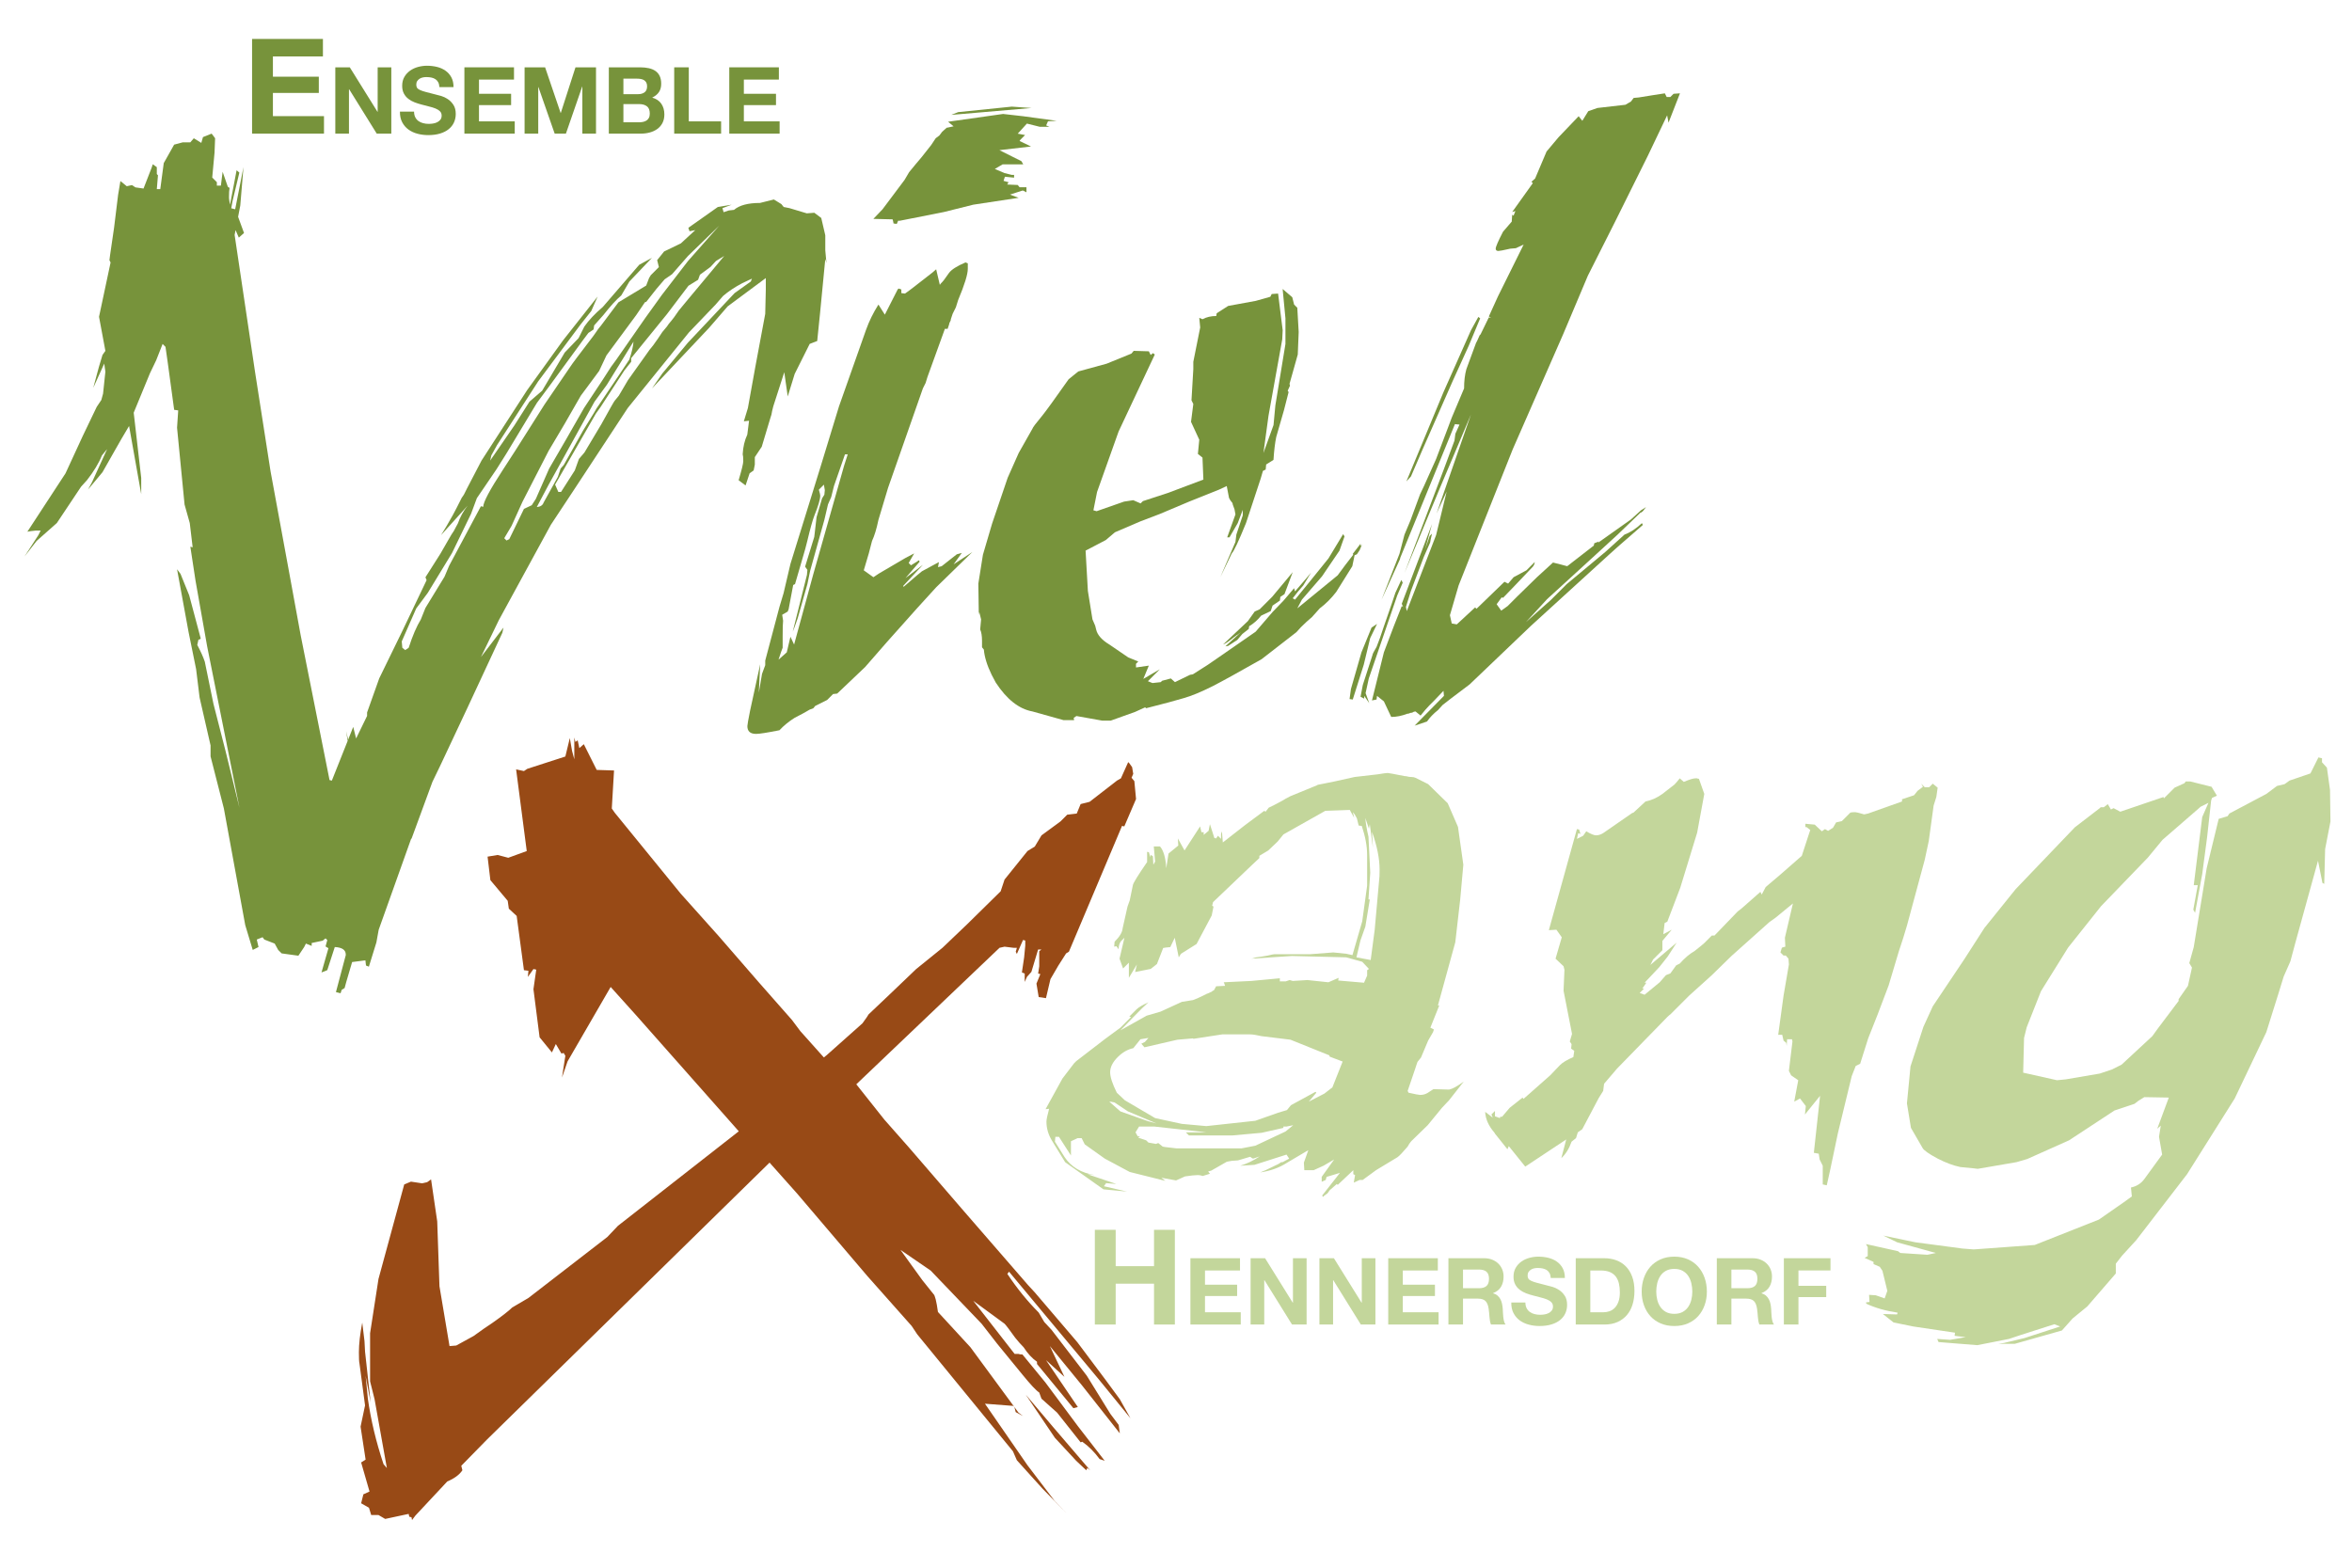 <?xml version="1.0" encoding="utf-8"?>
<!-- Generator: Adobe Illustrator 16.0.0, SVG Export Plug-In . SVG Version: 6.00 Build 0)  -->
<!DOCTYPE svg PUBLIC "-//W3C//DTD SVG 1.1//EN" "http://www.w3.org/Graphics/SVG/1.1/DTD/svg11.dtd">
<svg version="1.1" xmlns="http://www.w3.org/2000/svg" xmlns:xlink="http://www.w3.org/1999/xlink" width="390px"
	height="260px" viewBox="230 180 390 260" xml:space="preserve">
	<g>
		<g>
			<path fill="#77933B" d="M263.657,202.736l1.437-0.575l0.575,0.767l-0.095,2.395l-0.384,4.12l0.767,0.767v0.575h0.67l0.288-2.299
			l0.862,2.491l0.288,0.191c-0.065,0.321-0.096,0.831-0.096,1.533c0,0.32,0.096,0.927,0.288,1.82l0.767,0.192l1.437,3.928
			l-0.862,0.766l-0.958-2.204l3.641,24.432l2.586,16.574l2.875,15.617l2.107,11.497l4.791,24.048l0.383,0.094l3.545-8.908
			l0.479,1.916l1.82-3.737v-0.575l2.012-5.652l3.832-7.856l4.024-8.432l-0.191-0.479l2.491-3.927
			c0.446-0.768,0.877-1.518,1.293-2.252c0.415-0.733,0.718-1.229,0.911-1.485c0.126-0.254,0.254-0.493,0.383-0.718
			c0.127-0.224,0.223-0.398,0.288-0.526c0.383-1.086,0.925-2.076,1.629-2.972l-4.407,4.887c0.638-1.021,1.277-2.107,1.916-3.258
			c0.319-0.575,0.83-1.563,1.533-2.97c0.192-0.255,0.319-0.445,0.383-0.574c0.063-0.127,0.223-0.446,0.479-0.958l2.396-4.599
			l7.569-11.689l5.939-8.239l5.749-7.282l-1.054,2.396l-1.82,2.299l-6.995,9.39l-6.803,10.538l-0.958,1.725l-0.192,0.863
			l4.024-5.845l2.492-3.929l2.107-1.82l3.737-6.323l2.299-2.396l0.958-1.916c0.703-1.021,1.726-2.107,3.066-3.258l6.036-6.994
			l2.108-1.149l-3.737,3.928l-1.342,2.299c-0.83,0.704-1.819,1.789-2.97,3.257l-1.533,1.725l-0.096,0.671l-0.861,0.575l-0.862,1.149
			l-5.462,7.473l-2.204,2.97l-5.078,8.431l-1.629,2.588l-3.257,4.791l-0.958,2.587l-3.161,6.514l-4.024,6.61l-1.916,2.587
			l-2.396,5.462l0.095,1.054l0.48,0.383l0.574-0.383c0.638-1.979,1.309-3.544,2.012-4.694l0.767-1.916l3.161-5.174l0.767-1.82
			l5.269-9.868l0.384,0.096c0-0.768,1.085-2.81,3.257-6.132l2.108-3.258l4.791-7.568l4.312-6.323
			c0.191-0.319,1.437-1.979,3.737-4.982c0.062-0.062,0.223-0.287,0.479-0.671c0.191-0.318,0.479-0.701,0.862-1.149l2.874-3.833
			l4.6-2.778l0.479-1.246l0.287-0.479l1.341-1.341l-0.287-1.15l1.15-1.437l2.777-1.341l2.396-2.204l-0.958,0.192l-0.192-0.575
			l4.887-3.449l2.299-0.383l-1.533,0.574l0.192,0.671l0.862-0.288l0.861-0.096c0.894-0.767,2.332-1.149,4.312-1.149l2.3-0.575
			l1.245,0.766l0.384,0.479l0.958,0.191l2.874,0.863l1.246-0.096l1.149,0.862l0.67,2.875v2.491l0.192,2.107l-0.192-0.67l-0.861,8.91
			l-0.479,4.695l-1.246,0.479l-2.49,4.981l-1.15,3.736l-0.574-4.023l-1.82,5.652l-0.192,0.767c-0.063,0.447-0.159,0.83-0.286,1.149
			l-1.438,4.79l-1.149,1.726v1.244l-0.192,0.96l-0.671,0.479l-0.67,2.012l-1.149-0.863c0.511-1.724,0.766-2.777,0.766-3.16
			c0-0.575-0.032-0.959-0.095-1.15c0.062-1.213,0.318-2.3,0.766-3.258l0.288-2.3l-0.863,0.097l0.671-2.204l1.246-6.897l1.628-8.719
			l0.096-4.024v-1.916l-6.323,4.695l-3.065,3.544l-9.484,10.061l1.724-2.491l4.216-5.078l7.76-8.24l2.684-1.916l0.191-0.479
			c-0.129,0.064-0.336,0.161-0.623,0.287c-0.288,0.129-0.623,0.288-1.006,0.479c-1.214,0.64-2.268,1.342-3.161,2.108l-1.246,1.438
			l-4.407,4.599l-10.156,12.551l-9.005,13.701l-3.737,5.652l-8.623,15.809l-2.97,6.132l3.737-4.887l-0.191,0.863l-5.749,12.358
			l-4.503,9.581l-1.341,2.779l-3.449,9.389l-0.096,0.096l-5.365,15.043l-0.384,2.107l-1.245,4.023l-0.479-0.191l-0.096-0.863
			l-2.203,0.287l-0.958,3.258l-0.288,1.055l-0.479,0.287l-0.191,0.574l-0.767-0.189l1.629-6.133v-0.096
			c0-0.768-0.608-1.182-1.82-1.246l-1.245,3.832l-0.958,0.385l1.15-4.025l-0.479-0.287l0.288-1.055l-0.288-0.287l-0.479,0.383
			l-1.82,0.385v0.479l-0.958-0.383l-0.288,0.574l-0.958,1.438l-2.778-0.383l-0.575-0.576l-0.575-1.053l-1.724-0.67l-0.288-0.385
			l-0.958,0.385l0.287,1.244l-0.958,0.479l-1.245-4.119l-3.545-19.352l-2.204-8.625v-1.818l-1.82-7.954l-0.575-4.694l-1.246-6.132
			l-1.916-10.442l0.574,0.767l1.438,3.545l1.916,7.186l-0.095,0.096l-0.288,0.095l-0.191,0.863c0.574,1.087,0.989,2.012,1.246,2.777
			l1.437,6.995l2.013,7.856l2.299,9.389l-5.366-26.827l-1.916-10.826l-0.862-5.652l0.383,0.096l-0.479-4.023l-0.862-3.065
			l-1.245-12.743l0.191-2.874l-0.671-0.096l-1.054-7.761l-0.383-2.683l-0.479-0.479l-1.054,2.682l-1.054,2.204l-2.683,6.515
			l1.245,10.826v2.684l-2.012-11.307l-1.246,2.108l-1.15,2.012l-2.012,3.545l-2.396,2.875l0.671-1.246l2.491-5.461l-0.862,1.054
			c-0.512,1.279-1.342,2.652-2.492,4.119l-0.958,1.055l-4.024,6.036l-3.354,2.97l-2.012,2.587l2.299-3.545l0.384-0.767h-0.767
			l-0.862,0.096l-0.575,0.096l6.324-9.676l2.874-6.229l2.299-4.79l0.767-1.149l0.288-1.054l0.383-3.641l-0.191-1.342l-1.82,4.024
			l0.958-3.545l0.575-1.916l0.479-0.671l-1.054-5.653l1.916-9.006l-0.191-0.383l0.096-0.767l0.671-4.599l0.67-5.461l0.383-2.299
			l1.054,0.862l0.862-0.192l0.575,0.383l1.342,0.192l1.341-3.45l0.191-0.574l0.671,0.479v1.149l0.191,0.192l-0.191,2.299h0.574
			l0.575-4.312l1.725-3.066l1.437-0.383h1.246l0.575-0.671l1.245,0.766L263.657,202.736z M266.877,220.551l2.356-12.311l0.456,0.38
			l-1.14,4.787l-1.292,7.219l-0.76,2.508L266.877,220.551z M268.549,216.979l1.824-9.271l-0.532,6.383l-1.52,7.903l-1.14,2.432
			L268.549,216.979z M288.383,307.484l-0.988-6.23l1.596,6.764l0.608,2.734l0.076,0.609l-0.912-0.457l-0.532-2.963L288.383,307.484z
			 M344.085,223.286l5.167-5.851l-5.167,5.015l-2.66,3.04l-1.216,0.836l-1.368,1.596l-1.672,2.128l-0.228,0.076l-1.443,2.128
			l-4.939,6.688l-1.216,2.584l-3.04,4.104l-2.66,4.635l-2.66,4.483l-4.332,8.436l-1.824,4.027l-1.216,2.052l0.38,0.38l0.456-0.228
			l2.432-5.016l1.292-0.608l0.684-1.063l2.204-5.016l2.735-4.711l3.041-5.319l3.115-4.712l1.368-2.128l0.836-1.14l4.863-6.991
			l2.735-3.8L344.085,223.286z M335.042,236.661l-4.408,7.144l-2.052,2.812l-7.599,13.755l-1.976,3.724
			c0.608-0.05,0.988-0.305,1.14-0.76l2.356-4.256l0.456-1.368l0.532-0.607l3.192-5.699c0.912-1.469,1.52-2.457,1.824-2.964
			c0.304-0.557,0.557-0.962,0.76-1.216l3.419-5.092l1.672-2.508C334.763,238.409,334.991,237.421,335.042,236.661z M348.189,224.73
			l1.899-2.28l-1.368,0.836l-0.911,0.988l-1.748,1.292l-0.304,0.836l-1.597,0.988l-3.571,4.712l-5.927,7.295v0.607l-1.141,1.444
			l-3.951,6.079l-0.76,1.063l-6.764,11.779l0.532,1.216h0.456l2.28-3.571l0.684-1.9l0.912-1.063l2.812-4.712
			c1.367-2.481,2.102-3.773,2.203-3.875l0.685-0.836l1.52-2.584l3.191-4.483c0.152-0.253,0.481-0.685,0.988-1.292
			c0.557-0.76,1.063-1.494,1.52-2.204c0.405-0.506,0.658-0.81,0.76-0.911c0.152-0.253,0.405-0.582,0.76-0.988
			c0.152-0.152,0.558-0.709,1.216-1.672l1.444-1.748L348.189,224.73z" />
			<path fill="#77933B" d="M390.096,223.521l0.38,0.152v0.912c0,0.912-0.532,2.635-1.596,5.167c-0.203,0.659-0.33,1.063-0.38,1.216
			l-0.532,1.064l-0.304,0.912c0,0.103-0.014,0.179-0.038,0.229c-0.026,0.051-0.089,0.178-0.19,0.38c0,0.051-0.025,0.151-0.075,0.304
			c-0.052,0.152-0.128,0.38-0.229,0.684h-0.456l-2.888,7.979l-0.304,0.988l-0.456,0.911l-5.775,16.49l-1.596,5.319
			c-0.304,1.471-0.659,2.635-1.063,3.496l-0.532,2.052l-0.836,2.812l1.596,1.14l0.912-0.607l4.407-2.584l1.444-0.76l-0.912,1.596
			l0.38,0.38l0.987-0.607l0.305-0.229l0.151,0.229l-2.355,2.735l2.888-2.204l-3.268,3.496l0.076,0.151l2.203-1.899l0.836-0.684
			l2.812-1.521l-0.152,0.836l0.607-0.151l1.444-1.141l1.063-0.835l0.836-0.229l-1.367,1.899l3.115-2.052l-6.003,5.852l-3.116,3.42
			l-5.016,5.623l-3.647,4.18l-4.635,4.407l-0.685,0.076l-0.987,0.988l-1.977,0.987l-0.304,0.38l-0.607,0.229l-1.064,0.607
			l-1.443,0.76c-0.963,0.607-1.799,1.291-2.508,2.053c-2.027,0.404-3.318,0.607-3.876,0.607c-0.963,0-1.443-0.432-1.443-1.293
			c0-0.203,0.151-1.062,0.456-2.583l1.672-7.676l-0.229,4.712l0.532-3.116l0.532-1.443v-0.76l2.355-8.892l0.684-2.279l1.14-4.863
			l5.016-16.187l3.04-9.955l4.483-12.69c0.506-1.418,1.189-2.812,2.052-4.18l1.063,1.672l2.128-4.18l0.152-0.152l0.456,0.152v0.608
			l0.607,0.076l1.14-0.836l3.42-2.66l0.608-0.532l0.607,2.584c0.05-0.101,0.202-0.278,0.456-0.532
			c0.101-0.101,0.164-0.177,0.19-0.228c0.024-0.05,0.062-0.101,0.113-0.152l0.761-1.064
			C387.765,224.712,388.677,224.129,390.096,223.521z M369.958,257.261l0.607-1.899h-0.456l-1.823,5.243l-0.456,1.824l-0.532,1.216
			l-0.607,2.583l-2.355,8.436l-0.456,2.204l-1.596,5.623l-0.532,1.52l-0.304,0.76l2.355-9.423l0.076-0.836l-0.38-0.531l1.52-4.939
			l0.38-3.269l0.912-3.115l0.38-0.607l0.076-0.761l-0.152-0.911l-0.836,0.836c0.152,0.507,0.228,0.836,0.228,0.987
			c0,0.608-0.33,1.723-0.987,3.344c-0.304,0.811-0.684,2.179-1.14,4.104c-0.203,0.862-0.482,1.875-0.836,3.04l-1.216,4.18
			l-0.305,0.151l-0.76,4.027l-0.151,0.38l-0.912,0.532l0.151,0.988c-0.051,0.406-0.075,1.267-0.075,2.583v1.9l-0.229,0.607
			l-0.456,1.368l1.368-1.216l0.607-2.584l0.608,1.292l3.191-11.702l4.939-17.402L369.958,257.261z M387.208,200.191l9.119-1.292
			l3.344,0.38l5.547,0.76l-1.443,0.076l-0.305,0.684l0.532,0.228h-1.596l-2.128-0.532l-1.52,1.672l1.216,0.228l-0.76,0.76
			l-0.152,0.228l1.899,0.912l-5.243,0.608l3.647,1.824l0.305,0.532h-3.42l-1.292,0.76l1.596,0.684l1.216,0.304h0.38v0.456
			l-1.52-0.152l-0.228,0.684l0.836,0.228l-0.229,0.38l1.748,0.076l0.304,0.38h1.14v0.835l-0.607-0.304l-2.128,0.684l1.443,0.532
			l-7.522,1.14l-4.863,1.216l-7.296,1.444h-0.304l-0.228,0.532l-0.532-0.076l-0.076-0.38l-0.076-0.304l-3.191-0.076l1.52-1.596
			l3.647-4.864l0.761-1.292c0.05-0.05,0.404-0.481,1.063-1.292c0.506-0.557,1.368-1.621,2.584-3.191l0.76-1.14l0.607-0.456
			l0.456-0.608l0.76-0.684h0.076l1.064-0.228L387.208,200.191z M388.88,198.596l8.891-0.912l3.268,0.228l-11.475,0.988l-1.823,0.152
			L388.88,198.596z" />
			<path fill="#77933B" d="M443.139,232.716l-0.457-4.788l1.596,1.368l0.305,1.216l0.531,0.532l0.229,4.028l-0.152,3.724
			l-1.367,4.863l0.076,0.305l-0.381,0.835l0.152,0.229l-0.76,2.964c-0.76,2.635-1.191,4.129-1.291,4.483
			c-0.203,0.963-0.355,2.229-0.457,3.8l-1.215,0.76l-0.076,0.836l-0.457,0.228l-0.379,1.292l-2.432,7.371
			c-1.217,2.99-2.002,4.662-2.355,5.016l-1.9,3.951l2.508-5.851l0.152-1.217l1.062-3.191v-0.912l-0.836,2.204l-1.367,2.355h-0.379
			l1.367-3.799c0-0.05-0.051-0.329-0.152-0.836c-0.102-0.253-0.203-0.532-0.303-0.836c0-0.102-0.027-0.19-0.076-0.267
			c-0.053-0.076-0.104-0.139-0.152-0.189c-0.102-0.102-0.229-0.304-0.381-0.608l-0.379-1.976l-1.293,0.608l-4.939,1.976
			l-4.863,2.052l-3.191,1.216l-4.256,1.823l-0.532,0.456l-0.987,0.836l-3.344,1.748l0.38,6.688l0.76,4.711l0.456,1.064l0.152,0.607
			c0.201,0.912,0.937,1.748,2.203,2.508l3.116,2.128l1.672,0.684l-0.381,0.38v0.608l2.128-0.304l-0.911,2.203l2.735-1.596
			l-1.975,1.976l0.76,0.305l1.368-0.152l0.229-0.228l1.443-0.381l0.684,0.608l2.508-1.216l0.457-0.076l2.506-1.596l2.205-1.52
			l5.699-3.952l2.811-3.268l1.824-1.899l1.748-2.052l0.152,0.532l1.9-2.204l0.76-0.912l-1.293,2.128l-0.912,1.063l-0.836,1.064
			l0.381,0.228l2.355-2.888l3.191-3.951l2.432-4.027l0.229,0.38l-0.836,2.355l-2.889,4.256l-3.342,3.875l-0.762,1.444l6.688-5.472
			l1.293-1.748l1.291-1.672l-0.076-0.151l1.293-1.672v0.38l0.227-0.229l-0.379,0.912l-0.457,0.685l-0.379,0.151l-0.381,1.824
			l-2.658,4.255c-0.812,1.064-1.723,1.977-2.736,2.736l-1.291,1.443c-0.609,0.507-1.217,1.064-1.824,1.672l-0.76,0.836l-5.775,4.483
			c-3.75,2.128-6.459,3.623-8.131,4.483c-1.926,0.963-3.523,1.622-4.789,1.976c-1.166,0.355-3.242,0.912-6.231,1.672l-0.151-0.151
			l-1.672,0.76l-4.027,1.443h-1.444l-4.255-0.759l-0.456,0.304l0.075,0.381h-1.747l-5.168-1.445
			c-2.229-0.406-4.255-2.001-6.079-4.787l-0.684-1.292c-0.76-1.569-1.191-2.964-1.292-4.18l-0.304-0.38v-1.063
			c0-0.811-0.103-1.444-0.305-1.9l0.152-1.672l-0.304-1.216l-0.076,0.456l-0.076-5.167l0.76-4.788l1.521-5.167l2.583-7.6
			l1.824-4.104l2.279-4.027c0.05-0.202,0.582-0.912,1.596-2.128c0.658-0.81,2.128-2.836,4.408-6.079l1.596-1.292l4.711-1.292
			l4.104-1.672l0.38-0.455l2.508,0.075l0.305,0.608l0.38-0.304l0.304,0.228l-6.003,12.767l-3.572,10.031l-0.607,3.039l0.531,0.152
			l4.56-1.596l1.521-0.229l1.216,0.532l0.38-0.38l4.18-1.368l5.85-2.203l-0.15-3.647l-0.76-0.608l0.227-2.355l-1.367-2.964
			l0.379-2.964l-0.303-0.607l0.303-5.168v-1.216l1.141-5.699l-0.152-1.596l0.533,0.228c0.656-0.354,1.416-0.532,2.279-0.532
			l0.076-0.456l1.898-1.216l4.561-0.836l1.367-0.38l1.064-0.304l0.229-0.456l1.062-0.076l0.76,6.08l-0.074,1.52l-2.281,12.69
			l-0.836,6.155l1.672-4.635l0.305-3.268l1.672-10.184V232.716z M440.936,278.995l3.418-4.104l-1.367,3.647l-0.684,0.456
			l-0.076,0.608l-1.217,0.836l-0.303,0.912l-1.596,0.76c-0.559,0.71-1.217,1.292-1.977,1.748l-0.076,0.455l-1.062,0.836
			l-0.836,0.988l-1.521,0.988l-0.455,0.075l2.584-2.355l-0.607,0.456c-0.053,0-0.115,0.038-0.191,0.114s-0.164,0.14-0.266,0.189
			c-0.861,0.71-1.494,1.14-1.9,1.292l4.104-3.875l1.141-1.597l0.836-0.38L440.936,278.995z" />
			<path fill="#77933B" d="M455.752,288.19l1.672-4.104l0.912-0.608l-1.139,2.356l-1.064,4.407l-1.824,5.775l-0.531-0.076
			l0.229-1.672L455.752,288.19z M461.377,278.311l0.986-2.128l0.229,0.456l-0.912,2.128l-4.711,13.754l-0.531,2.433l0.607,1.671
			l-0.836-1.216v0.456l-0.607-0.304l0.303-1.596l0.076-0.38l1.596-4.939c0-0.152,0.229-0.608,0.684-1.368
			c0.406-1.013,0.785-2.076,1.141-3.191l1.367-3.951L461.377,278.311z M500.893,196.24l0.836-0.076l2.355-0.38l1.975-0.304
			l0.305,0.608h0.607l0.533-0.532l1.062-0.076l-1.898,4.864l-0.229-1.216l-3.191,6.687l-5.473,11.019l-4.482,8.891l-4.104,9.727
			l-8.359,19.074l-8.967,22.569l-1.443,4.939l0.303,1.368l0.836,0.151l3.041-2.812l0.227,0.229l4.637-4.484l0.607,0.305l0.912-1.064
			l2.127-1.14l1.369-1.368c0,0.255-0.104,0.508-0.305,0.761l-2.889,3.039l-2.051,2.128l-0.229-0.076l-0.836,1.14l0.76,1.064
			l1.064-0.76l1.596-1.596l3.268-3.192l2.66-2.432l2.355,0.608l4.408-3.42l0.076-0.38l0.76-0.304l-0.152,0.228l5.471-3.875
			l1.672-1.521l0.836-0.531l-0.531,0.684l-0.305,0.228h-0.076l-3.799,3.647l-3.725,3.42l-7.979,7.295l-3.496,3.8l4.104-3.647
			l2.66-2.659l6.383-5.32l3.191-2.888c0.963-0.354,1.926-0.987,2.889-1.899l0.152,0.304l-4.104,3.572l-1.52,1.367l-12.92,11.779
			l-10.182,9.727l-3.117,2.355l-1.367,1.064l-0.76,0.836c-0.76,0.607-1.367,1.241-1.824,1.899l-2.051,0.684l4.863-4.939
			l-0.076-0.836l-1.596,1.672l-0.76,0.761c-0.355,0.354-0.836,0.911-1.443,1.671l-0.836-0.684c-0.053,0-0.127,0.012-0.229,0.038
			c-0.102,0.025-0.178,0.062-0.229,0.114c-0.102,0.05-0.203,0.076-0.305,0.076s-0.178,0.024-0.227,0.075
			c-0.104,0.05-0.229,0.076-0.381,0.076c-0.912,0.354-1.799,0.532-2.66,0.532l-1.215-2.584l-1.141-0.912l-0.076,0.608l-0.76,0.152
			l1.977-7.979l1.672-4.407l1.291-3.268l0.229,0.151l-0.229-0.531l5.016-13.223l-1.139,4.18l0.76-2.204l0.379-0.38
			c-0.203,0.862-0.303,1.343-0.303,1.443l-1.064,2.432l-2.129,5.624l-0.834,2.659l0.15,0.685l4.863-12.615l1.748-7.219l-1.672,3.647
			l5.699-16.414l-5.166,12.234l-5.852,14.059l6.535-17.25l1.748-4.712l0.152-1.14l0.684-1.52l-0.76-0.076l-9.043,22.113
			l-0.076,0.304l-3.041,6.688l2.965-7.599l0.836-3.192l0.988-2.355l1.596-4.331l0.684-1.444l1.975-4.407l1.9-5.016l0.684-1.823
			l2.053-4.864c0-1.216,0.125-2.279,0.379-3.191l1.596-4.331c0.051-0.05,0.254-0.481,0.609-1.292l0.15-0.152l1.369-2.812
			l0.379,0.076l-0.379-0.229l1.52-3.343l4.256-8.587l-1.293,0.608l-0.912,0.076c-1.113,0.254-1.773,0.38-1.975,0.38
			c-0.305,0-0.457-0.126-0.457-0.38c0-0.304,0.406-1.241,1.217-2.812l1.443-1.672l0.076-1.14l0.229,0.152l0.303-0.76l-0.531,0.152
			l3.42-4.788l-0.229-0.228l0.607-0.532l1.9-4.484l1.977-2.355l3.344-3.496l0.607,0.76l0.988-1.596l1.52-0.532l4.635-0.532
			l0.912-0.532L500.893,196.24z M473.914,234.768l1.217-2.204l0.305,0.229l-1.9,4.56l-2.66,5.851l-5.016,11.399l-1.9,4.407
			l-0.76,0.836l6.156-14.818L473.914,234.768z" />
		</g>
		<g>
			<path fill="#984A16" d="M325.23,305.928v-3.619l0.185,0.742l0.372-0.279l0.277,1.301l0.742-0.65l2.135,4.266l2.876,0.094
			l-0.372,6.309l0.65,0.928l-0.278-0.371l11.04,13.545l6.307,7.051l6.681,7.699l5.474,6.217l1.391,1.855l3.896,4.359l0.465-0.371
			l5.937-5.287c0.31-0.432,0.541-0.756,0.697-0.975c0.153-0.215,0.261-0.385,0.323-0.51l3.618-3.432l4.269-4.084l4.359-3.525
			l4.082-3.896l5.566-5.473l0.648-1.949l3.805-4.73l1.206-0.742l1.114-1.855l3.154-2.318l1.111-1.113l1.578-0.186l0.648-1.576
			l1.485-0.373l4.546-3.523l0.649-0.373l1.206-2.689l0.186,0.186l0.463,0.648l0.187,1.113l-0.278,0.65l0.464,0.557l0.278,2.969
			l-1.948,4.545l-0.372-0.092l-8.812,20.873l-0.464,0.279l-1.3,2.039l-1.297,2.229l-0.742,3.152l-1.207-0.184l-0.371-2.229
			l0.648-1.576l-0.369-0.092l0.185-1.207v-2.506l0.372-0.277h-0.557l-1.115,3.711l-0.742,0.836l-0.37,0.834v-1.391l-0.464-0.186
			l0.371-2.506l0.186-1.947v-0.836l-0.371-0.092l-1.021,2.318l-0.186-0.371l0.186-0.65h-0.558l-1.484-0.184l-0.834,0.184
			l-23.748,22.637l4.638,5.844l4.175,4.734l8.72,10.109l10.948,12.617l1.112,1.207l7.05,8.256l4.732,6.31l2.319,3.154l1.763,3.154
			l-5.288-6.494l-14.845-17.813l-0.277,0.371c1.607,2.412,3.34,4.547,5.195,6.402l0.928,1.576l1.207,1.301l5.844,7.606l3.896,6.309
			l1.391,1.855l0.187,1.393l-6.216-7.887l-5.381-6.587l2.412,5.103l-3.061-2.783l5.287,7.793l-0.742,0.186l-6.029-7.328v-0.371
			c-0.805-0.557-1.547-1.36-2.227-2.413c-0.435-0.432-0.898-0.959-1.393-1.576c-0.928-1.299-1.517-2.072-1.764-2.32l-5.193-3.805
			l6.865,8.814h0.648c0.123,0.062,0.34,0.092,0.648,0.092l3.805,4.642l5.381,7.234l4.453,5.752l-0.836-0.277
			c-0.865-1.176-1.824-2.135-2.875-2.877l-0.279,0.094l-3.896-4.918l-2.597-2.32l-0.372-1.02c-0.495-0.309-1.423-1.299-2.784-2.969
			l-4.174-5.103l-2.598-3.34l-8.442-8.812l-5.009-3.434l3.617,5.01l1.855,2.32c0.246,0.184,0.494,1.174,0.742,2.969l5.381,5.844
			l7.979,10.854l0.742,0.557l-1.206-0.648l-0.278-1.021l-4.824-0.371l7.051,10.205l4.453,5.846l2.041,2.133l-3.988-4.082
			l-4.269-4.73l-0.649-1.484l-15.864-19.39l-0.927-1.393l-7.33-8.258l-11.688-13.729l-4.547-5.104l-46.849,45.923l-4.268,4.359
			l0.186,0.742c-0.495,0.742-1.33,1.363-2.505,1.855l-5.288,5.66l-0.557,0.742l-0.092-0.465l-0.371-0.094l-0.093-0.463l-3.897,0.836
			l-1.113-0.65h-1.206l-0.371-1.207l-1.298-0.74l0.371-1.484l1.02-0.463l-1.391-4.824l0.742-0.465l-0.835-5.473l0.742-3.525
			l-0.927-6.959c-0.062-0.246-0.093-0.865-0.093-1.854c0-1.359,0.185-3,0.556-4.918l0.371,3.061l0.093,1.764l0.928,8.442
			l-0.835-4.453l0.371,3.803c0.494,3.525,1.359,7.145,2.597,10.855l0.557,0.65l-2.041-11.412l-0.742-2.969v-7.979l1.391-8.998
			l4.268-15.678l1.113-0.465l1.855,0.279l0.835-0.188l0.649-0.463l1.021,6.959l0.371,10.76l1.669,9.928l1.113-0.094l2.876-1.578
			c1.359-0.986,2.38-1.699,3.061-2.131c1.67-1.176,2.784-2.041,3.341-2.598l2.69-1.578l13.08-10.111l1.763-1.855l20.04-15.68
			l-17.071-19.295l-4.174-4.641l-7.144,12.34l-0.928,2.689l0.557-3.617l-0.278-0.463l-0.372,0.092l-0.927-1.576l-0.649,1.391
			l-2.042-2.506l-1.021-7.979l0.464-3.246l-0.464-0.094l-0.927,1.301l0.093-1.021l-0.742-0.092l-1.206-9l-1.299-1.205l-0.185-1.301
			l-2.877-3.432l-0.464-3.896l1.67-0.277l1.763,0.465l3.062-1.115l-1.763-13.545l1.299,0.279l0.556-0.371l6.309-2.041l0.742-3.062
			l0.371,2.135L325.23,305.928z M404.919,418.46l-4.823-7.145l4.546,5.381l4.453,5.195l1.67,1.947l-0.463-0.369l-0.188,0.369
			l-1.67-1.576L404.919,418.46z" />
			<path fill="#C3D69B" d="M464.742,309.012l2.066,1.033l3.25,3.176l1.699,3.914l0.887,6.277l-0.518,5.76l-0.812,7.09l-2.881,10.488
			h0.223l-1.477,3.691l0.59,0.295l-0.148,0.443l-0.812,1.404l-1.182,2.805l-0.59,0.74l-0.148,0.441l-0.295,0.887l-1.182,3.471
			l0.148,0.297c1.082,0.246,1.723,0.369,1.92,0.369c0.443,0,0.836-0.1,1.182-0.297l1.033-0.664l2.586,0.074
			c0.541-0.098,1.354-0.541,2.436-1.33l-2.436,3.102l-1.182,1.256l-2.363,2.881l-2.732,2.658c-0.248,0.295-0.443,0.59-0.592,0.887
			c-0.838,0.984-1.402,1.576-1.699,1.771l-3.543,2.143l-2.217,1.625h-0.516l-0.961,0.441l0.221-1.254l-0.295-0.148v-0.664
			l-2.584,2.436l-0.148-0.146l-1.182,1.033l-0.369,0.518l-0.518,0.369l-0.221,0.221l-0.148-0.221l2.955-3.766l-1.699,0.516
			l-0.518,0.148l-0.146,0.518l-0.664,0.295v-0.812l2.066-2.881l-1.771,1.035l-1.625,0.738h-1.107h-0.443l-0.074-1.256l0.738-2.068
			l-3.619,2.143c-1.23,0.787-2.684,1.303-4.355,1.551l0.885-0.369l2.143-1.035l0.443-0.295h0.221l1.107-0.59l-0.443-0.666
			l-5.316,1.699l-2.363,0.148c1.033-0.297,2.117-0.812,3.25-1.551l-1.107,0.369c-0.148-0.049-0.271-0.123-0.369-0.223
			c-0.051-0.049-0.1-0.074-0.148-0.074l-1.994,0.592l-1.033,0.074l-0.812,0.146l-2.586,1.477l-0.516,0.148l0.295,0.369l-1.182,0.369
			c-0.295-0.1-0.566-0.146-0.812-0.146c-0.443,0-1.158,0.072-2.141,0.221l-1.479,0.664l-2.436-0.443l0.664,0.518l-5.909-1.477
			l-4.136-2.215l-3.323-2.363l-0.517-1.035h-0.664l-1.108,0.518v2.363l-1.994-3.102h-0.591l-0.073,0.812l1.624,2.584
			c1.084,1.625,2.759,2.609,5.022,2.955l-1.256-0.148l4.801,1.625l-1.699-0.148l-0.369,0.518l3.841,0.887l-3.914-0.369l-6.352-4.506
			l-2.216-3.619c-0.591-0.984-0.886-2.018-0.886-3.102c0-0.344,0.147-1.059,0.443-2.141l-0.591,0.074l2.806-5.096l1.921-2.512
			l0.369-0.369l4.8-3.693l2.511-1.846l1.478-1.477l0.295-0.295l-0.295-0.074l1.182-1.182c0.344-0.344,1.008-0.738,1.994-1.182
			l-1.108,1.033l-3.545,3.619l4.357-2.438l2.29-0.664l3.545-1.625l1.846-0.295c0.443-0.148,1.156-0.469,2.143-0.961
			c0.047-0.049,0.098-0.074,0.146-0.074s0.098-0.023,0.148-0.072c0.049,0,0.172-0.049,0.369-0.148
			c0.049-0.049,0.098-0.074,0.148-0.074c0.047,0,0.098-0.023,0.146-0.074c0.098-0.098,0.223-0.172,0.369-0.221l0.369-0.664
			l1.479-0.074l-0.148-0.443l-0.074-0.148l4.578-0.221l4.727-0.443v0.518h0.961l0.664-0.223l0.518,0.148l2.438-0.148l3.471,0.369
			l1.697-0.738l-0.072,0.443l4.283,0.369l0.516-1.182v-0.887l0.297-0.221l-1.109-1.182l-2.658-0.738l-9.01-0.223l-6.721,0.443
			l0.812-0.221c0.492-0.049,1.133-0.148,1.92-0.295c0.592-0.148,0.961-0.223,1.109-0.223h5.906l3.842-0.295l2.141,0.221l1.035,0.223
			l1.623-5.613l0.812-5.908v-5.096c0-1.428-0.295-3.027-0.885-4.799l-0.518-0.074l-0.295-1.182l-0.369-0.666l-0.297-0.369
			l0.223,0.961l-0.738-1.33l-4.062,0.148l-6.941,3.914l-0.961,1.182l-1.551,1.477l-1.477,0.887v0.369l-1.256,1.182l-6.424,6.129
			l-0.148,0.592l0.221,0.146l-0.295,1.479l-2.51,4.727l-2.586,1.623l-0.369,0.592l-0.664-3.25l-0.738,1.551l-0.738,0.074
			l-0.443,0.074l-1.035,2.658l-1.033,0.812l-2.585,0.518l0.295-1.256l-1.329,2.215v-2.51l-0.96,0.959l-0.591-1.625l0.812-3.471
			l-0.591,0.592c-0.247,0.344-0.369,0.787-0.369,1.328l-0.369-0.516L414.746,337l0.073-0.812c0.837-0.836,1.28-1.574,1.329-2.215
			l0.812-3.619l0.369-1.033l0.518-2.512c0.048-0.344,0.836-1.623,2.363-3.84v-1.697l0.295,0.072l0.222,0.812l0.074-0.369
			l0.369,0.223l0.073,1.402l0.296-0.518l-0.222-2.51h1.034c0.592,0.689,0.936,1.896,1.033,3.619l0.371-2.438l1.623-1.33
			l-0.072-1.182l1.107,1.994l2.584-3.988l0.223,0.961h0.369v0.443l0.812-0.666l0.221-1.107l0.738,2.289l0.295,0.074l0.297-0.443
			l0.516,0.518v-0.812l0.148-0.443l0.146,1.848l3.693-2.881l3.176-2.363l0.221,0.148l0.518-0.666
			c0.443-0.195,1.205-0.59,2.289-1.182c0.295-0.195,0.738-0.443,1.33-0.738l4.504-1.846h-0.146l1.477-0.295l1.477-0.297l3.324-0.738
			l3.84-0.443c0.887-0.146,1.428-0.221,1.625-0.221c0.146,0,1.082,0.174,2.805,0.518c0.197,0,0.371,0.025,0.518,0.074
			c0.148,0.049,0.344,0.072,0.592,0.072c0.146,0,0.281,0.014,0.406,0.037C464.531,308.926,464.643,308.963,464.742,309.012z
			 M413.933,362.701l1.846,1.625l4.579,1.623l1.403,0.369l-4.727-1.992l-2.216-1.479
			C414.424,362.75,414.129,362.701,413.933,362.701z M434.906,351.549h-2.215l-4.801,0.738l-0.074-0.072l-2.584,0.221l-5.465,1.256
			l-0.517-0.592l0.591-0.295l0.591-0.664l-1.33,0.221l-1.182,1.477c-0.936,0.197-1.798,0.691-2.584,1.479
			c-0.838,0.838-1.256,1.674-1.256,2.51c0,0.789,0.369,1.92,1.107,3.398l1.33,1.254l5.021,2.955l4.431,0.959l4.061,0.369
			l8.125-0.885l3.766-1.33l1.477-0.443l0.666-0.812l4.061-2.215l0.148,0.148l-1.256,1.477l2.584-1.33l1.33-1.033l1.699-4.283
			l-2.143-0.812l-0.074-0.223l-6.424-2.584c0.049,0-1.551-0.195-4.801-0.592c-0.838-0.195-1.477-0.295-1.92-0.295H434.906z
			 M430.105,367.797l-8.713-0.961h-2.512l-0.591,0.961l0.37,0.664h0.369l-0.296,0.221l1.329,0.443l0.37,0.369l1.255,0.223
			l0.37-0.148l0.738,0.592l0.369,0.072l1.92,0.223h10.783l2.289-0.443l5.021-2.363l1.256-1.033l-1.109,0.221h-0.516v0.223
			l-3.619,0.812l-4.873,0.441h-7.164l-0.518-0.516H430.105z M456.988,317.43l-0.592-1.771c0.049,0.787,0.223,1.822,0.518,3.102
			l0.295,5.982l-0.295,4.43h0.221l-0.738,4.506l-0.812,2.289l-0.664,2.807l2.363,0.443l0.664-5.021l0.738-8.271
			c0.049-0.246,0.074-0.812,0.074-1.699c0-1.82-0.418-3.914-1.256-6.277l0.148,2.658l-0.518-3.914L456.988,317.43z" />
			<path fill="#C3D69B" d="M508.535,309.086l0.664,0.59c0.936-0.393,1.576-0.59,1.92-0.59h0.297c0.047,0.049,0.146,0.074,0.295,0.074
			l0.887,2.51l-1.182,6.426l-2.807,9.156l-2.143,5.613l-0.443,0.221l-0.221,1.848l1.402-0.738l-1.551,1.846v1.551l-1.551,1.551
			l-0.443,0.887l4.357-3.693l-1.477,2.289l-1.402,1.773l-2.438,2.584h0.295l-0.664,0.961h0.295l-0.738,0.738l0.812,0.295l2.51-2.068
			l1.035-1.182l0.738-0.295l0.959-1.33l0.592-0.295c0.836-0.934,1.648-1.625,2.438-2.066l1.107-0.887l0.518-0.443l1.254-1.256h0.443
			l3.84-3.988l0.666-0.516l3.102-2.732l0.221,0.443l0.664-1.256l2.438-2.068l3.545-3.102l1.107-3.396l0.297-0.887l-0.666-0.518
			l-0.146,0.074v-0.59l1.551,0.146l1.182,1.107l0.516-0.369l0.518,0.295l0.812-0.516l0.518-0.887l0.959-0.221l1.404-1.404
			c0.146-0.049,0.416-0.074,0.812-0.074c0.146,0,0.639,0.125,1.477,0.369l0.664-0.146l5.613-1.994v-0.369l1.994-0.664l0.59-0.74
			l0.887-0.664l-0.295-0.516l0.59,0.59h0.738l0.592-0.59l0.812,0.664l-0.223,1.551l-0.443,1.402l-0.811,5.908l-0.666,3.102
			l-2.953,10.93c-0.148,0.443-0.271,0.85-0.369,1.219c-0.1,0.369-0.322,1.07-0.666,2.105l-0.295,0.887l-1.699,5.686l-1.846,4.875
			l-1.551,3.914l-1.33,4.209l-0.738,0.369l-0.664,1.697l-2.289,9.453l-1.256,5.982l-0.59,2.658l-0.666-0.146v-3.102l-0.516-1.035
			l-0.148-0.959l-0.812-0.148l1.033-9.453l-2.51,3.102l0.146-1.402l-0.959-1.256l-0.961,0.518l0.666-3.545l-1.182-0.812
			l-0.369-0.738l0.59-4.875l-0.074-0.369h-0.812l-0.072,1.107l-0.074-0.516l-0.443-0.369l-0.221-0.961h-0.666l0.887-6.498
			l0.887-5.17l-0.074-0.961l-0.443-0.516h-0.369l-0.518-0.518l0.223-0.738l0.074-0.074l0.516-0.148l-0.074-1.477l1.33-5.686
			l-2.881,2.363l-1.033,0.738l-6.277,5.611l-3.25,3.176l-3.766,3.398l0.074-0.074l-2.363,2.363
			c-0.148,0.146-0.295,0.295-0.443,0.443c-0.148,0.146-0.271,0.271-0.369,0.369c-0.148,0.1-0.32,0.246-0.518,0.443l-8.344,8.566
			l-2.143,2.51l-0.148,1.182l-0.738,1.182l-2.732,5.17l-0.738,0.518l-0.295,0.959l-0.738,0.592
			c-0.395,1.133-0.961,2.043-1.699,2.732l0.812-3.102l-6.795,4.504l-2.732-3.396l-0.221,0.518l-2.068-2.586l-0.074-0.146
			c-0.984-1.133-1.5-2.291-1.551-3.473l1.256,0.961l-0.221-0.518l0.59-0.59v0.887l0.812,0.295l0.074-0.223h0.295l1.256-1.477
			l2.143-1.699l0.146,0.223l4.432-3.914l1.625-1.699c0.443-0.443,1.182-0.887,2.215-1.328l0.148-1.035l-0.518-0.369l0.074-0.738
			l-0.295-0.443l0.369-1.256l-1.404-7.162l0.148-3.471l-0.148-0.592l-1.328-1.256l1.033-3.545l-0.887-1.254l-1.256,0.072
			l4.654-16.764l0.369,0.074l0.221,0.738l-0.369-0.146l-0.221,0.959l1.033-0.518l0.518-0.738c0.738,0.443,1.279,0.666,1.623,0.666
			c0.395,0,0.787-0.123,1.182-0.369l4.801-3.324l0.223-0.074l1.992-1.846c0.984-0.195,1.922-0.615,2.807-1.256l1.994-1.551
			c0.098-0.098,0.223-0.232,0.369-0.406C508.166,309.541,508.338,309.332,508.535,309.086z" />
			<path fill="#C3D69B" d="M613.107,308.273l1.328-2.658l0.592,0.146v0.666l0.812,0.885l0.516,3.693l0.074,5.242l-0.885,4.58
			l-0.148,5.76l-0.295-0.148l-0.738-3.691l-3.768,13.662l-0.812,3.027l-1.107,2.512l-0.887,2.879l-1.994,6.352l-5.242,11.004
			l-7.902,12.555l-8.418,10.93l-2.363,2.584l-1.035,1.33v1.625l-4.727,5.465l-2.436,1.994l-1.773,1.994l-7.828,2.215h-2.732
			l0.961-0.148l3.396-0.811l5.908-1.922l-0.961-0.369l-5.539,1.773l-1.992,0.664l-5.244,1.033l-6.426-0.516l-0.221-0.518
			l2.141,0.148l2.586-0.443l-1.846-0.223l0.072-0.516l-6.941-1.035l-3.25-0.664l-1.771-1.402l2.363,0.074l0.074-0.297
			c-1.969-0.295-3.693-0.787-5.17-1.477l-0.074-0.221l0.592-0.074l-0.074-1.182l1.107,0.074l1.477,0.516l0.443-1.254l-0.812-3.324
			l-0.443-0.664l-1.033-0.443v-0.369l-1.477-0.666l0.516-0.295v-1.477l-0.295-0.518l5.316,1.182l0.369,0.297l4.506,0.295
			l1.404-0.295l-6.426-1.773l-2.289-1.107l5.316,1.107l6.131,0.812l1.623,0.221l1.92,0.148l10.119-0.738l10.633-4.209l4.137-2.881
			l1.328-0.959l-0.146-1.479c0.934-0.197,1.672-0.664,2.215-1.402l2.955-4.062l-0.518-2.953l0.295-1.846l-0.59,0.516l1.92-5.17
			l-4.062-0.072l-0.959,0.59l-0.666,0.518l-3.322,1.107l-7.533,4.947l-6.941,3.102l-1.773,0.518l-6.424,1.107l-0.592-0.074
			l-2.289-0.221c-1.182-0.246-2.438-0.715-3.766-1.402c-1.477-0.787-2.314-1.379-2.512-1.773l-1.92-3.322l-0.664-4.062l0.59-6.129
			l2.143-6.574l1.551-3.396l5.242-7.828l3.324-5.17l5.17-6.424l9.822-10.266l4.135-3.176l0.148-0.148h0.516l0.666-0.516l0.516,0.887
			l0.443-0.223l1.107,0.592l7.164-2.438l0.074,0.221l1.771-1.771l1.625-0.738l0.223-0.297h0.738l3.545,0.887l0.885,1.477
			l-0.812,0.369l-0.146,0.443l-0.664,6.057l-0.812,6.129l-1.182,6.426l-0.297-0.518l0.74-4.062h-0.666l1.404-11.299l1.033-2.363
			l-1.33,0.666l-0.146,0.146l-6.131,5.318l-2.436,2.953l-7.756,8.051l-5.465,6.867l-4.504,7.238l-2.363,5.98l-0.443,1.773
			l-0.146,5.76l5.611,1.256l1.477-0.148l5.613-0.959l1.994-0.666l1.625-0.812l5.096-4.727l0.959-1.328l3.398-4.506v-0.295
			l1.551-2.215l0.664-3.027l-0.443-0.74l0.738-2.658l2.143-13.07l1.994-8.197l1.477-0.443l0.295-0.443l6.129-3.25l1.773-1.328
			l1.256-0.297l0.812-0.59L613.107,308.273z" />
		</g>
		<g>
			<path fill="#77933B"
				d="M283.547,186.454v2.904h-8.294v3.366h7.612v2.684h-7.612v3.85h8.47v2.904h-11.924v-15.708H283.547z" />
			<path fill="#77933B" d="M288.002,191.166l4.589,7.376h0.031v-7.376h2.264v10.996h-2.417l-4.574-7.361h-0.031v7.361H285.6v-10.996
			H288.002z" />
			<path fill="#77933B" d="M298.859,199.451c0.133,0.257,0.311,0.465,0.531,0.624c0.221,0.16,0.48,0.277,0.778,0.354
			c0.297,0.077,0.605,0.115,0.924,0.115c0.216,0,0.447-0.018,0.693-0.054c0.247-0.036,0.478-0.105,0.693-0.208
			c0.215-0.103,0.395-0.244,0.539-0.423c0.144-0.18,0.216-0.408,0.216-0.686c0-0.297-0.095-0.539-0.285-0.724
			c-0.19-0.185-0.439-0.339-0.747-0.462s-0.657-0.231-1.047-0.323c-0.39-0.093-0.785-0.195-1.186-0.308
			c-0.411-0.103-0.811-0.229-1.201-0.377c-0.391-0.148-0.739-0.341-1.047-0.578c-0.308-0.236-0.557-0.531-0.747-0.885
			c-0.19-0.354-0.285-0.783-0.285-1.286c0-0.564,0.121-1.055,0.362-1.471c0.241-0.416,0.557-0.762,0.947-1.04
			c0.39-0.277,0.832-0.482,1.324-0.616s0.986-0.2,1.479-0.2c0.575,0,1.126,0.064,1.655,0.192s0.999,0.336,1.409,0.624
			c0.411,0.288,0.737,0.655,0.978,1.101c0.241,0.447,0.362,0.988,0.362,1.625h-2.341c-0.021-0.329-0.09-0.601-0.208-0.816
			c-0.118-0.215-0.274-0.385-0.47-0.508c-0.195-0.123-0.418-0.21-0.67-0.262c-0.251-0.051-0.526-0.077-0.824-0.077
			c-0.195,0-0.39,0.021-0.585,0.062c-0.195,0.041-0.373,0.113-0.532,0.215c-0.159,0.103-0.29,0.231-0.393,0.385
			c-0.103,0.154-0.154,0.349-0.154,0.585c0,0.216,0.041,0.391,0.123,0.524s0.244,0.256,0.485,0.37
			c0.241,0.113,0.575,0.226,1.001,0.338c0.426,0.113,0.983,0.257,1.671,0.432c0.205,0.041,0.49,0.115,0.854,0.223
			s0.726,0.28,1.086,0.516c0.359,0.236,0.67,0.552,0.932,0.947c0.262,0.396,0.393,0.901,0.393,1.517c0,0.503-0.098,0.97-0.292,1.401
			c-0.195,0.431-0.485,0.803-0.87,1.116c-0.385,0.313-0.862,0.557-1.432,0.731c-0.57,0.175-1.23,0.262-1.979,0.262
			c-0.606,0-1.193-0.075-1.763-0.224c-0.57-0.148-1.073-0.382-1.509-0.701c-0.437-0.318-0.783-0.724-1.04-1.216
			c-0.257-0.493-0.38-1.078-0.37-1.756h2.341C298.659,198.881,298.726,199.195,298.859,199.451z" />
			<path fill="#77933B"
				d="M315.229,191.166v2.033h-5.806v2.356h5.328v1.878h-5.328v2.695h5.929v2.033h-8.347v-10.996H315.229z" />
			<path fill="#77933B" d="M320.388,191.166l2.572,7.562h0.031l2.434-7.562h3.403v10.996h-2.264v-7.792h-0.031l-2.695,7.792h-1.863
			l-2.695-7.715h-0.031v7.715h-2.264v-10.996H320.388z" />
			<path fill="#77933B"
				d="M336.126,191.166c0.524,0,1.001,0.046,1.433,0.139s0.801,0.244,1.108,0.454
			c0.309,0.21,0.547,0.491,0.717,0.839c0.169,0.349,0.254,0.78,0.254,1.293c0,0.555-0.126,1.017-0.377,1.386
			c-0.252,0.37-0.624,0.672-1.117,0.909c0.678,0.195,1.184,0.537,1.518,1.024c0.333,0.488,0.5,1.076,0.5,1.763
			c0,0.555-0.107,1.035-0.323,1.44c-0.216,0.406-0.506,0.737-0.87,0.994c-0.364,0.256-0.78,0.446-1.247,0.57
			c-0.468,0.123-0.947,0.185-1.44,0.185h-5.328v-10.996H336.126z M335.819,195.617c0.432,0,0.785-0.103,1.062-0.308
			c0.277-0.205,0.416-0.539,0.416-1.001c0-0.256-0.046-0.467-0.139-0.631s-0.216-0.292-0.369-0.385
			c-0.154-0.092-0.332-0.156-0.532-0.192c-0.2-0.036-0.407-0.054-0.623-0.054h-2.264v2.572H335.819z M335.958,200.283
			c0.236,0,0.462-0.023,0.678-0.069c0.216-0.046,0.405-0.123,0.569-0.231s0.295-0.254,0.393-0.439
			c0.098-0.185,0.146-0.421,0.146-0.708c0-0.565-0.159-0.968-0.478-1.209s-0.739-0.362-1.263-0.362h-2.633v3.018H335.958z" />
			<path fill="#77933B" d="M344.212,191.166v8.963h5.359v2.033h-7.777v-10.996H344.212z" />
			<path fill="#77933B"
				d="M359.15,191.166v2.033h-5.806v2.356h5.328v1.878h-5.328v2.695h5.929v2.033h-8.347v-10.996H359.15z" />
		</g>
		<g>
			<path fill="#C3D69B"
				d="M414.998,383.965v6.027h6.358v-6.027h3.455v15.707h-3.455v-6.775h-6.358v6.775h-3.454v-15.707H414.998z" />
			<path fill="#C3D69B"
				d="M435.613,388.676v2.033h-5.805v2.357h5.328v1.877h-5.328v2.695h5.928v2.033h-8.346v-10.996H435.613z" />
			<path fill="#C3D69B" d="M439.771,388.676l4.59,7.377h0.031v-7.377h2.264v10.996h-2.418l-4.574-7.361h-0.031v7.361h-2.264v-10.996
			H439.771z" />
			<path fill="#C3D69B" d="M451.184,388.676l4.588,7.377h0.031v-7.377h2.264v10.996h-2.418l-4.572-7.361h-0.031v7.361h-2.264v-10.996
			H451.184z" />
			<path fill="#C3D69B"
				d="M468.416,388.676v2.033h-5.807v2.357h5.328v1.877h-5.328v2.695h5.93v2.033h-8.348v-10.996H468.416z" />
			<path fill="#C3D69B" d="M476.1,388.676c0.494,0,0.938,0.08,1.332,0.24c0.396,0.158,0.734,0.377,1.018,0.654
			c0.281,0.277,0.498,0.598,0.646,0.961c0.148,0.365,0.223,0.758,0.223,1.18c0,0.646-0.135,1.205-0.408,1.678
			c-0.271,0.473-0.715,0.832-1.332,1.078v0.031c0.299,0.082,0.545,0.207,0.74,0.377s0.354,0.369,0.477,0.602
			c0.123,0.23,0.213,0.484,0.27,0.762s0.096,0.555,0.115,0.832c0.01,0.174,0.021,0.379,0.031,0.615s0.027,0.477,0.055,0.725
			c0.025,0.246,0.066,0.479,0.123,0.699s0.141,0.408,0.254,0.562h-2.418c-0.133-0.35-0.215-0.764-0.246-1.248
			c-0.031-0.482-0.078-0.943-0.139-1.385c-0.082-0.576-0.258-0.996-0.523-1.264c-0.268-0.266-0.703-0.4-1.309-0.4h-2.418v4.297
			h-2.418v-10.996H476.1z M475.238,393.65c0.555,0,0.971-0.123,1.246-0.369c0.277-0.246,0.416-0.646,0.416-1.201
			c0-0.533-0.139-0.922-0.416-1.162c-0.275-0.242-0.691-0.363-1.246-0.363h-2.648v3.096H475.238z" />
			<path fill="#C3D69B" d="M483.139,396.961c0.133,0.258,0.311,0.465,0.531,0.625c0.221,0.158,0.479,0.277,0.777,0.354
			c0.297,0.078,0.605,0.115,0.924,0.115c0.215,0,0.447-0.018,0.693-0.053c0.246-0.037,0.477-0.105,0.693-0.209
			c0.215-0.102,0.395-0.244,0.537-0.424c0.145-0.18,0.217-0.408,0.217-0.686c0-0.297-0.096-0.537-0.285-0.723
			s-0.439-0.34-0.746-0.463c-0.309-0.123-0.658-0.23-1.049-0.322c-0.389-0.094-0.785-0.195-1.186-0.309
			c-0.41-0.102-0.811-0.229-1.201-0.377s-0.738-0.342-1.047-0.578s-0.557-0.531-0.746-0.885c-0.191-0.355-0.285-0.783-0.285-1.287
			c0-0.564,0.121-1.055,0.361-1.471c0.242-0.414,0.557-0.762,0.947-1.039s0.832-0.482,1.324-0.615s0.986-0.201,1.479-0.201
			c0.574,0,1.127,0.064,1.656,0.193c0.527,0.129,0.998,0.336,1.408,0.623s0.736,0.654,0.979,1.102
			c0.24,0.447,0.361,0.988,0.361,1.625h-2.34c-0.021-0.328-0.09-0.602-0.209-0.816c-0.117-0.215-0.273-0.385-0.469-0.508
			s-0.42-0.211-0.67-0.262c-0.252-0.053-0.527-0.078-0.824-0.078c-0.195,0-0.391,0.021-0.586,0.062s-0.371,0.113-0.531,0.215
			c-0.158,0.104-0.289,0.23-0.393,0.385c-0.102,0.154-0.154,0.35-0.154,0.586c0,0.215,0.041,0.391,0.123,0.523
			s0.244,0.256,0.486,0.369c0.24,0.113,0.574,0.227,1,0.34s0.984,0.256,1.672,0.432c0.205,0.041,0.49,0.115,0.854,0.223
			c0.365,0.107,0.727,0.279,1.086,0.516s0.67,0.553,0.932,0.947s0.393,0.9,0.393,1.518c0,0.502-0.098,0.969-0.291,1.4
			c-0.195,0.432-0.486,0.803-0.871,1.117c-0.385,0.312-0.861,0.557-1.432,0.73c-0.57,0.176-1.23,0.262-1.979,0.262
			c-0.607,0-1.193-0.074-1.764-0.223s-1.074-0.383-1.51-0.701s-0.783-0.723-1.039-1.217c-0.258-0.492-0.381-1.078-0.369-1.756h2.34
			C482.938,396.393,483.004,396.705,483.139,396.961z" />
			<path fill="#C3D69B" d="M496.027,388.676c0.709,0,1.367,0.113,1.979,0.34s1.141,0.564,1.586,1.016
			c0.447,0.453,0.797,1.018,1.047,1.695c0.252,0.676,0.379,1.473,0.379,2.387c0,0.801-0.104,1.539-0.309,2.217
			s-0.516,1.264-0.932,1.756s-0.934,0.881-1.555,1.162c-0.623,0.283-1.354,0.424-2.195,0.424h-4.744v-10.996H496.027z
			 M495.857,397.639c0.35,0,0.688-0.055,1.018-0.168c0.328-0.113,0.621-0.301,0.877-0.562s0.463-0.604,0.615-1.025
			c0.154-0.42,0.232-0.934,0.232-1.539c0-0.555-0.055-1.055-0.162-1.502c-0.107-0.445-0.285-0.828-0.531-1.146
			s-0.572-0.562-0.979-0.732c-0.406-0.168-0.906-0.254-1.502-0.254h-1.725v6.93H495.857z" />
			<path fill="#C3D69B"
				d="M502.588,391.934c0.246-0.703,0.6-1.316,1.062-1.84c0.461-0.523,1.029-0.934,1.701-1.232
			c0.672-0.297,1.43-0.447,2.271-0.447c0.852,0,1.611,0.15,2.279,0.447c0.668,0.299,1.232,0.709,1.693,1.232
			c0.463,0.523,0.816,1.137,1.062,1.84c0.248,0.703,0.371,1.465,0.371,2.287c0,0.801-0.123,1.547-0.371,2.24
			c-0.246,0.693-0.6,1.297-1.062,1.811c-0.461,0.514-1.025,0.916-1.693,1.209c-0.668,0.291-1.428,0.438-2.279,0.438
			c-0.842,0-1.6-0.146-2.271-0.438c-0.672-0.293-1.24-0.695-1.701-1.209c-0.463-0.514-0.816-1.117-1.062-1.811
			s-0.371-1.439-0.371-2.24C502.217,393.398,502.342,392.637,502.588,391.934z M504.797,395.568
			c0.107,0.436,0.279,0.828,0.516,1.178s0.545,0.629,0.924,0.84c0.381,0.211,0.842,0.314,1.387,0.314s1.006-0.104,1.387-0.314
			c0.379-0.211,0.688-0.49,0.924-0.84s0.408-0.742,0.516-1.178c0.107-0.438,0.162-0.887,0.162-1.348
			c0-0.482-0.055-0.949-0.162-1.402c-0.107-0.451-0.279-0.854-0.516-1.209c-0.236-0.354-0.545-0.635-0.924-0.846
			c-0.381-0.211-0.842-0.316-1.387-0.316s-1.006,0.105-1.387,0.316c-0.379,0.211-0.688,0.492-0.924,0.846
			c-0.236,0.355-0.408,0.758-0.516,1.209c-0.107,0.453-0.162,0.92-0.162,1.402C504.635,394.682,504.689,395.131,504.797,395.568z" />
			<path fill="#C3D69B" d="M520.605,388.676c0.492,0,0.938,0.08,1.332,0.24c0.395,0.158,0.734,0.377,1.018,0.654
			c0.281,0.277,0.496,0.598,0.646,0.961c0.148,0.365,0.223,0.758,0.223,1.18c0,0.646-0.137,1.205-0.408,1.678
			s-0.717,0.832-1.332,1.078v0.031c0.297,0.082,0.545,0.207,0.738,0.377c0.195,0.17,0.355,0.369,0.479,0.602
			c0.123,0.23,0.213,0.484,0.27,0.762s0.094,0.555,0.115,0.832c0.01,0.174,0.021,0.379,0.031,0.615s0.027,0.477,0.053,0.725
			c0.025,0.246,0.068,0.479,0.123,0.699c0.057,0.221,0.143,0.408,0.256,0.562h-2.418c-0.135-0.35-0.217-0.764-0.246-1.248
			c-0.031-0.482-0.078-0.943-0.139-1.385c-0.084-0.576-0.258-0.996-0.525-1.264c-0.266-0.266-0.703-0.4-1.309-0.4h-2.418v4.297
			h-2.418v-10.996H520.605z M519.744,393.65c0.553,0,0.969-0.123,1.246-0.369s0.416-0.646,0.416-1.201
			c0-0.533-0.139-0.922-0.416-1.162c-0.277-0.242-0.693-0.363-1.246-0.363h-2.65v3.096H519.744z" />
			<path fill="#C3D69B"
				d="M533.525,388.676v2.033h-5.312v2.541h4.605v1.879h-4.605v4.543h-2.418v-10.996H533.525z" />
		</g>
	</g>
</svg>